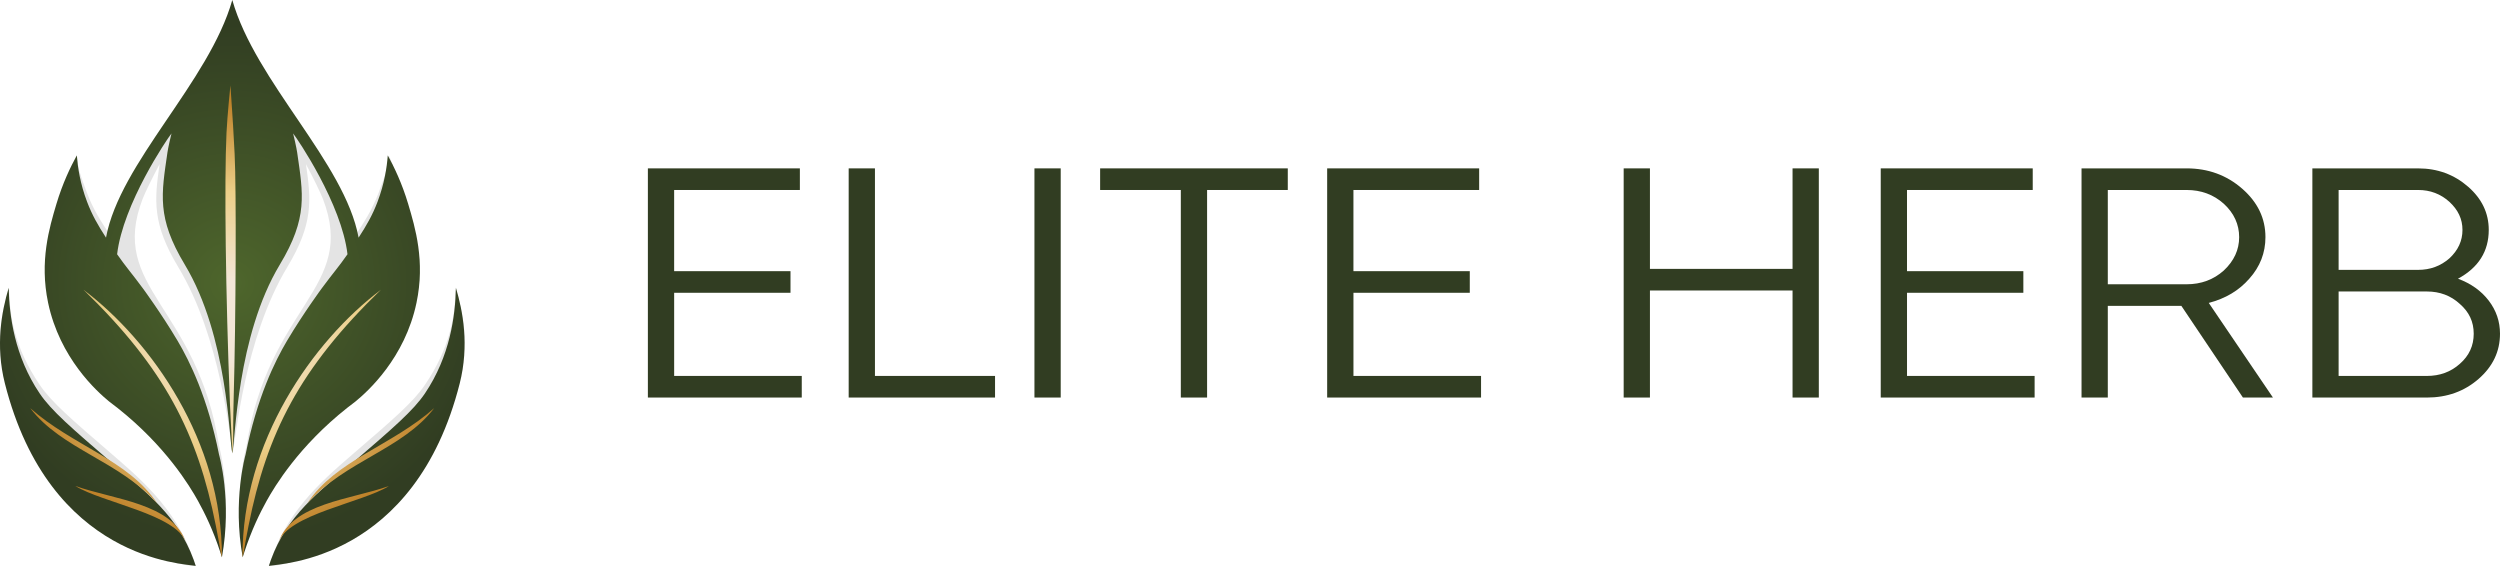 <?xml version="1.0" encoding="UTF-8"?> <svg xmlns="http://www.w3.org/2000/svg" width="4098" height="928" viewBox="0 0 4098 928" fill="none"><path d="M184.361 745.234C117.495 687.72 84.062 658.966 64.941 630.612C23.913 569.775 15.834 519.384 14.866 473.217C3.471 511.849 -7.835 551.867 7.982 614.263C81.642 904.821 322.174 931.89 320.847 927.618C294.238 841.977 239.945 793.05 184.361 745.24V745.234Z" fill="#E4E4E4"></path><path d="M746.805 473.217C745.837 519.384 737.764 569.775 696.73 630.612C677.608 658.966 644.175 687.726 577.31 745.234C521.726 793.044 467.432 841.971 440.823 927.612C439.497 931.891 680.022 904.822 753.688 614.257C769.506 551.861 758.2 511.843 746.805 473.211V473.217Z" fill="#E4E4E4"></path><path d="M361.756 167.182C338.398 174.872 315.529 184.684 294.376 197.286C285.407 202.629 276.139 208.413 268.741 215.858C263.226 221.41 260.549 227.785 260.083 234.998C251.52 244.182 242.748 255.452 235.547 268.269C232.978 272.841 227.08 286.955 215.29 315.183C201.69 347.738 204.206 343.859 197.161 359.432C192.476 369.781 188.305 380.358 184.009 390.875C165.891 363.716 153.253 344.314 142.778 316.767C131.377 286.787 127.379 274.078 125.939 254.747C115.619 273.432 112.566 301.678 102.395 335.757C90.875 374.34 64.505 413.904 78.846 482.132C97.914 572.846 158.852 627.498 178.541 643.674C184.654 648.699 182.867 646.787 192.404 654.334C271.92 717.31 311.143 782.837 324.355 806.548C335.434 826.423 349.351 854.794 361.14 891.048C362.013 893.784 362.885 896.527 363.764 899.264C380.788 806.518 359.055 731.012 359.055 731.012C323.274 500.184 177.256 473.211 233.797 326.052C237.776 315.697 249.381 292.016 261.583 269.058C252.972 328.526 249.446 366.787 292.183 437.782C362.748 555.016 376.324 718.505 381.565 740.65L377.471 164.905C374.681 165.748 364.523 166.268 361.756 167.176V167.182ZM269.757 225.377C268.514 226.525 267.247 227.72 265.969 228.969C268.09 225.891 269.632 223.782 270.426 222.778C270.265 223.334 270.032 224.236 269.751 225.371L269.757 225.377Z" fill="#E4E4E4"></path><path d="M570.725 654.335C580.262 646.782 578.469 648.694 584.588 643.674C604.277 627.499 665.221 572.847 684.283 482.133C698.624 413.905 672.248 374.341 660.734 335.757C650.563 301.679 647.51 273.439 637.19 254.747C635.75 274.084 631.752 286.788 620.351 316.767C609.876 344.314 597.238 363.716 579.12 390.875C574.824 380.352 570.647 369.781 565.968 359.432C558.923 343.86 561.439 347.738 547.839 315.183C536.043 286.955 530.151 272.841 527.582 268.27C520.381 255.452 511.609 244.183 503.046 234.998C502.58 227.786 499.903 221.41 494.388 215.859C486.99 208.413 477.722 202.629 468.753 197.287C447.6 184.685 424.737 174.879 401.373 167.182C398.607 166.274 373.055 165.157 370.271 164.308L381.564 740.651C386.805 718.505 400.381 555.01 470.946 437.783C513.683 366.788 510.151 328.527 501.546 269.059C513.748 292.016 525.353 315.697 529.332 326.053C585.873 473.211 439.855 500.185 404.074 731.012C404.074 731.012 382.341 806.518 399.365 899.264C400.238 896.527 401.11 893.785 401.989 891.048C413.784 854.795 427.695 826.423 438.774 806.548C451.986 782.844 491.209 717.31 570.725 654.335ZM493.378 225.378C493.097 224.242 492.864 223.34 492.703 222.784C493.503 223.782 495.039 225.898 497.16 228.975C495.882 227.726 494.615 226.525 493.372 225.384L493.378 225.378Z" fill="#E4E4E4"></path><path d="M317.382 917.484C318.917 921.69 320.083 925.216 320.847 927.612C302.144 923.847 81.648 918.995 7.982 628.431C-7.835 566.035 2.849 510.319 14.245 471.688C15.213 517.854 23.907 583.943 64.935 644.78C84.056 673.134 117.489 701.894 184.355 759.402C239.939 807.212 290.964 845.24 317.376 917.478L317.382 917.484ZM747.33 471.694C746.362 517.86 737.668 583.949 696.64 644.786C677.519 673.14 644.086 701.9 577.22 759.408C521.636 807.218 470.611 845.246 444.2 917.484C442.664 921.69 441.499 925.216 440.734 927.612C459.437 923.847 679.933 918.995 753.599 628.431C769.416 566.035 758.732 510.319 747.336 471.688L747.33 471.694ZM569.171 668.509C578.708 660.956 576.915 662.868 583.034 657.848C602.723 641.673 663.668 587.021 682.729 496.307C697.071 428.078 680.65 373.086 669.135 334.496C658.965 300.418 645.956 273.439 635.636 254.747C634.196 274.084 630.199 300.962 618.798 330.941C610.414 352.978 600.656 369.8 587.809 389.549C565.221 266.555 418.851 134.401 380.788 0C342.718 134.395 196.348 266.549 173.766 389.549C160.925 369.8 151.161 352.978 142.778 330.941C131.376 300.962 127.379 274.078 125.939 254.747C115.619 273.433 102.61 300.418 92.44 334.496C80.919 373.08 64.505 428.078 78.846 496.307C97.914 587.021 158.852 641.673 178.541 657.848C184.654 662.874 182.867 660.962 192.404 668.509C271.92 731.484 311.143 797.012 324.355 820.722C335.434 840.603 349.35 868.969 361.14 905.228C362.013 907.965 362.885 910.707 363.763 913.444C380.788 820.698 359.055 745.192 359.055 745.192C340.417 651.837 310.964 592.13 291.077 558.595C264.361 513.54 233.856 472.225 233.856 472.225C215.326 447.134 206.59 437.771 191.98 416.785C201.57 334.574 273.665 228.073 281.128 218.715C280.005 222.599 275.541 242.593 274.549 249.441C264.6 318.231 256.539 356.725 302.885 433.719C373.45 550.947 375.547 720.914 380.794 743.059C386.034 720.914 388.131 550.953 458.702 433.719C505.048 356.731 496.987 318.237 487.038 249.441C486.046 242.593 481.576 222.593 480.459 218.715C487.922 228.073 560.023 334.574 569.607 416.785C554.991 437.771 546.261 447.134 527.731 472.225C527.731 472.225 497.22 513.54 470.51 558.595C450.623 592.13 421.17 651.837 402.532 745.192C402.532 745.192 380.8 820.698 397.824 913.444C398.696 910.707 399.569 907.965 400.447 905.228C412.243 868.975 426.154 840.603 437.232 820.722C450.444 797.018 489.667 731.484 569.183 668.509H569.171Z" fill="url(#paint0_radial_80_25)"></path><path d="M136.76 474.885C248.831 559.617 364.433 723.944 363.763 913.444C360.07 900.143 363.763 911.968 353.748 861.41C323.787 710.182 270.181 604.015 136.76 474.885ZM624.474 474.885C512.404 559.617 396.802 723.944 397.471 913.444C401.164 900.143 397.471 911.968 407.486 861.41C437.447 710.182 491.053 604.015 624.474 474.885ZM123.536 796.635C167.755 824.135 289.058 843.017 304.857 889.136C282.819 824.804 186.679 819.115 123.536 796.635ZM49.452 668.945C101.337 736.618 194.561 755.142 257.453 824.846C210.785 754.09 119.132 730.923 49.452 668.945ZM456.413 889.13C472.213 843.011 593.515 824.129 637.734 796.629C574.597 819.109 478.451 824.798 456.413 889.13ZM503.817 824.846C566.709 755.142 659.933 736.618 711.818 668.945C642.138 730.917 550.486 754.09 503.817 824.846ZM382.275 718.5C382.275 712.644 382.174 684.284 382.98 655.417C386.715 521.171 387.522 309.31 384.594 252.184C382.676 214.437 381.367 193.439 379.449 165.581C378.69 155.202 378.033 145.575 377.686 140.042C377.686 140.042 372.649 188.76 371.274 217.867C367.54 297.502 369.864 482.617 376.927 661.978C377.734 682.264 379.353 707.194 379.658 717.49C379.981 729.142 380.973 743.352 380.973 743.352L382.287 718.5H382.275Z" fill="url(#paint1_radial_80_25)"></path><path d="M1105.08 479.928V616.225H1314.24V651.649H1062V276H1311.15V311.424H1105.06V444.504H1295.78V479.928H1105.06H1105.08Z" fill="#313D22"></path><path d="M1434.21 276V616.225H1631.07V651.649H1391.15V276H1434.21Z" fill="#313D22"></path><path d="M1695.66 651.649V276H1738.72V651.649H1695.66Z" fill="#313D22"></path><path d="M1803.33 276H2110.93V311.424H1978.66V651.649H1935.6V311.424H1803.33V276Z" fill="#313D22"></path><path d="M2218.58 479.928V616.225H2427.74V651.649H2175.49V276H2424.64V311.424H2218.55V444.504H2409.27V479.928H2218.55H2218.58Z" fill="#313D22"></path><path d="M2938.35 440.748V276H2981.41V651.649H2938.35V476.172H2704.57V651.649H2661.52V276H2704.57V440.748H2938.35Z" fill="#313D22"></path><path d="M3125.98 479.928V616.225H3335.14V651.649H3082.9V276H3332.05V311.424H3125.96V444.504H3316.68V479.928H3125.96H3125.98Z" fill="#313D22"></path><path d="M3725.81 651.649H3676.59L3575.7 501.384H3455.11V651.649H3412.05V276H3584.31C3619.59 276 3649.93 287.096 3675.36 309.264C3700.8 331.456 3713.51 357.92 3713.51 388.68C3713.51 414.432 3704.7 437.164 3687.05 456.828C3670.23 476.148 3648.09 489.38 3620.6 496.548L3725.79 651.649H3725.81ZM3584.31 311.424H3455.11V465.984H3584.31C3608.1 465.984 3628.4 458.473 3645.22 443.449C3662.03 427.713 3670.43 409.473 3670.43 388.704C3670.43 367.936 3662.01 349.352 3645.22 333.96C3628.4 318.936 3608.1 311.424 3584.31 311.424Z" fill="#313D22"></path><path d="M4029.09 456.852C4050.4 464.732 4067.24 476.712 4079.54 492.816C4091.84 508.92 4098 526.988 4098 547.02C4098 575.988 4086.31 600.685 4062.94 621.085C4039.57 641.485 4011.27 651.673 3978.05 651.673H3790.43V276.024H3963.91C3995.48 276.024 4022.76 286.04 4045.73 306.072C4068.3 325.76 4079.56 349.352 4079.56 376.921C4079.56 411.977 4062.75 438.637 4029.12 456.877L4029.09 456.852ZM3963.89 311.424H3833.46V442.368H3963.89C3983.58 442.368 4000.59 436.108 4014.95 423.588C4029.31 410.356 4036.48 394.792 4036.48 376.896C4036.48 359 4029.31 343.976 4014.95 330.744C4000.59 317.856 3983.58 311.424 3963.89 311.424ZM3833.46 616.249H3978.03C3999.36 616.249 4017.41 609.645 4032.16 596.388C4047.33 583.157 4054.92 566.709 4054.92 547.02C4054.92 527.332 4047.33 511.424 4032.16 498.192C4017.41 484.592 3999.34 477.792 3978.03 477.792H3833.46V616.249Z" fill="#313D22"></path><defs><radialGradient id="paint0_radial_80_25" cx="0" cy="0" r="1" gradientUnits="userSpaceOnUse" gradientTransform="translate(380.788 463.812) scale(424.332 424.332)"><stop stop-color="#4E662C"></stop><stop offset="1" stop-color="#313D22"></stop></radialGradient><radialGradient id="paint1_radial_80_25" cx="0" cy="0" r="1" gradientUnits="userSpaceOnUse" gradientTransform="translate(380.638 526.74) scale(360.018 360.018)"><stop offset="0.18" stop-color="#F3E7D8"></stop><stop offset="0.59" stop-color="#ECCF88"></stop><stop offset="1" stop-color="#BF8229"></stop></radialGradient></defs></svg> 